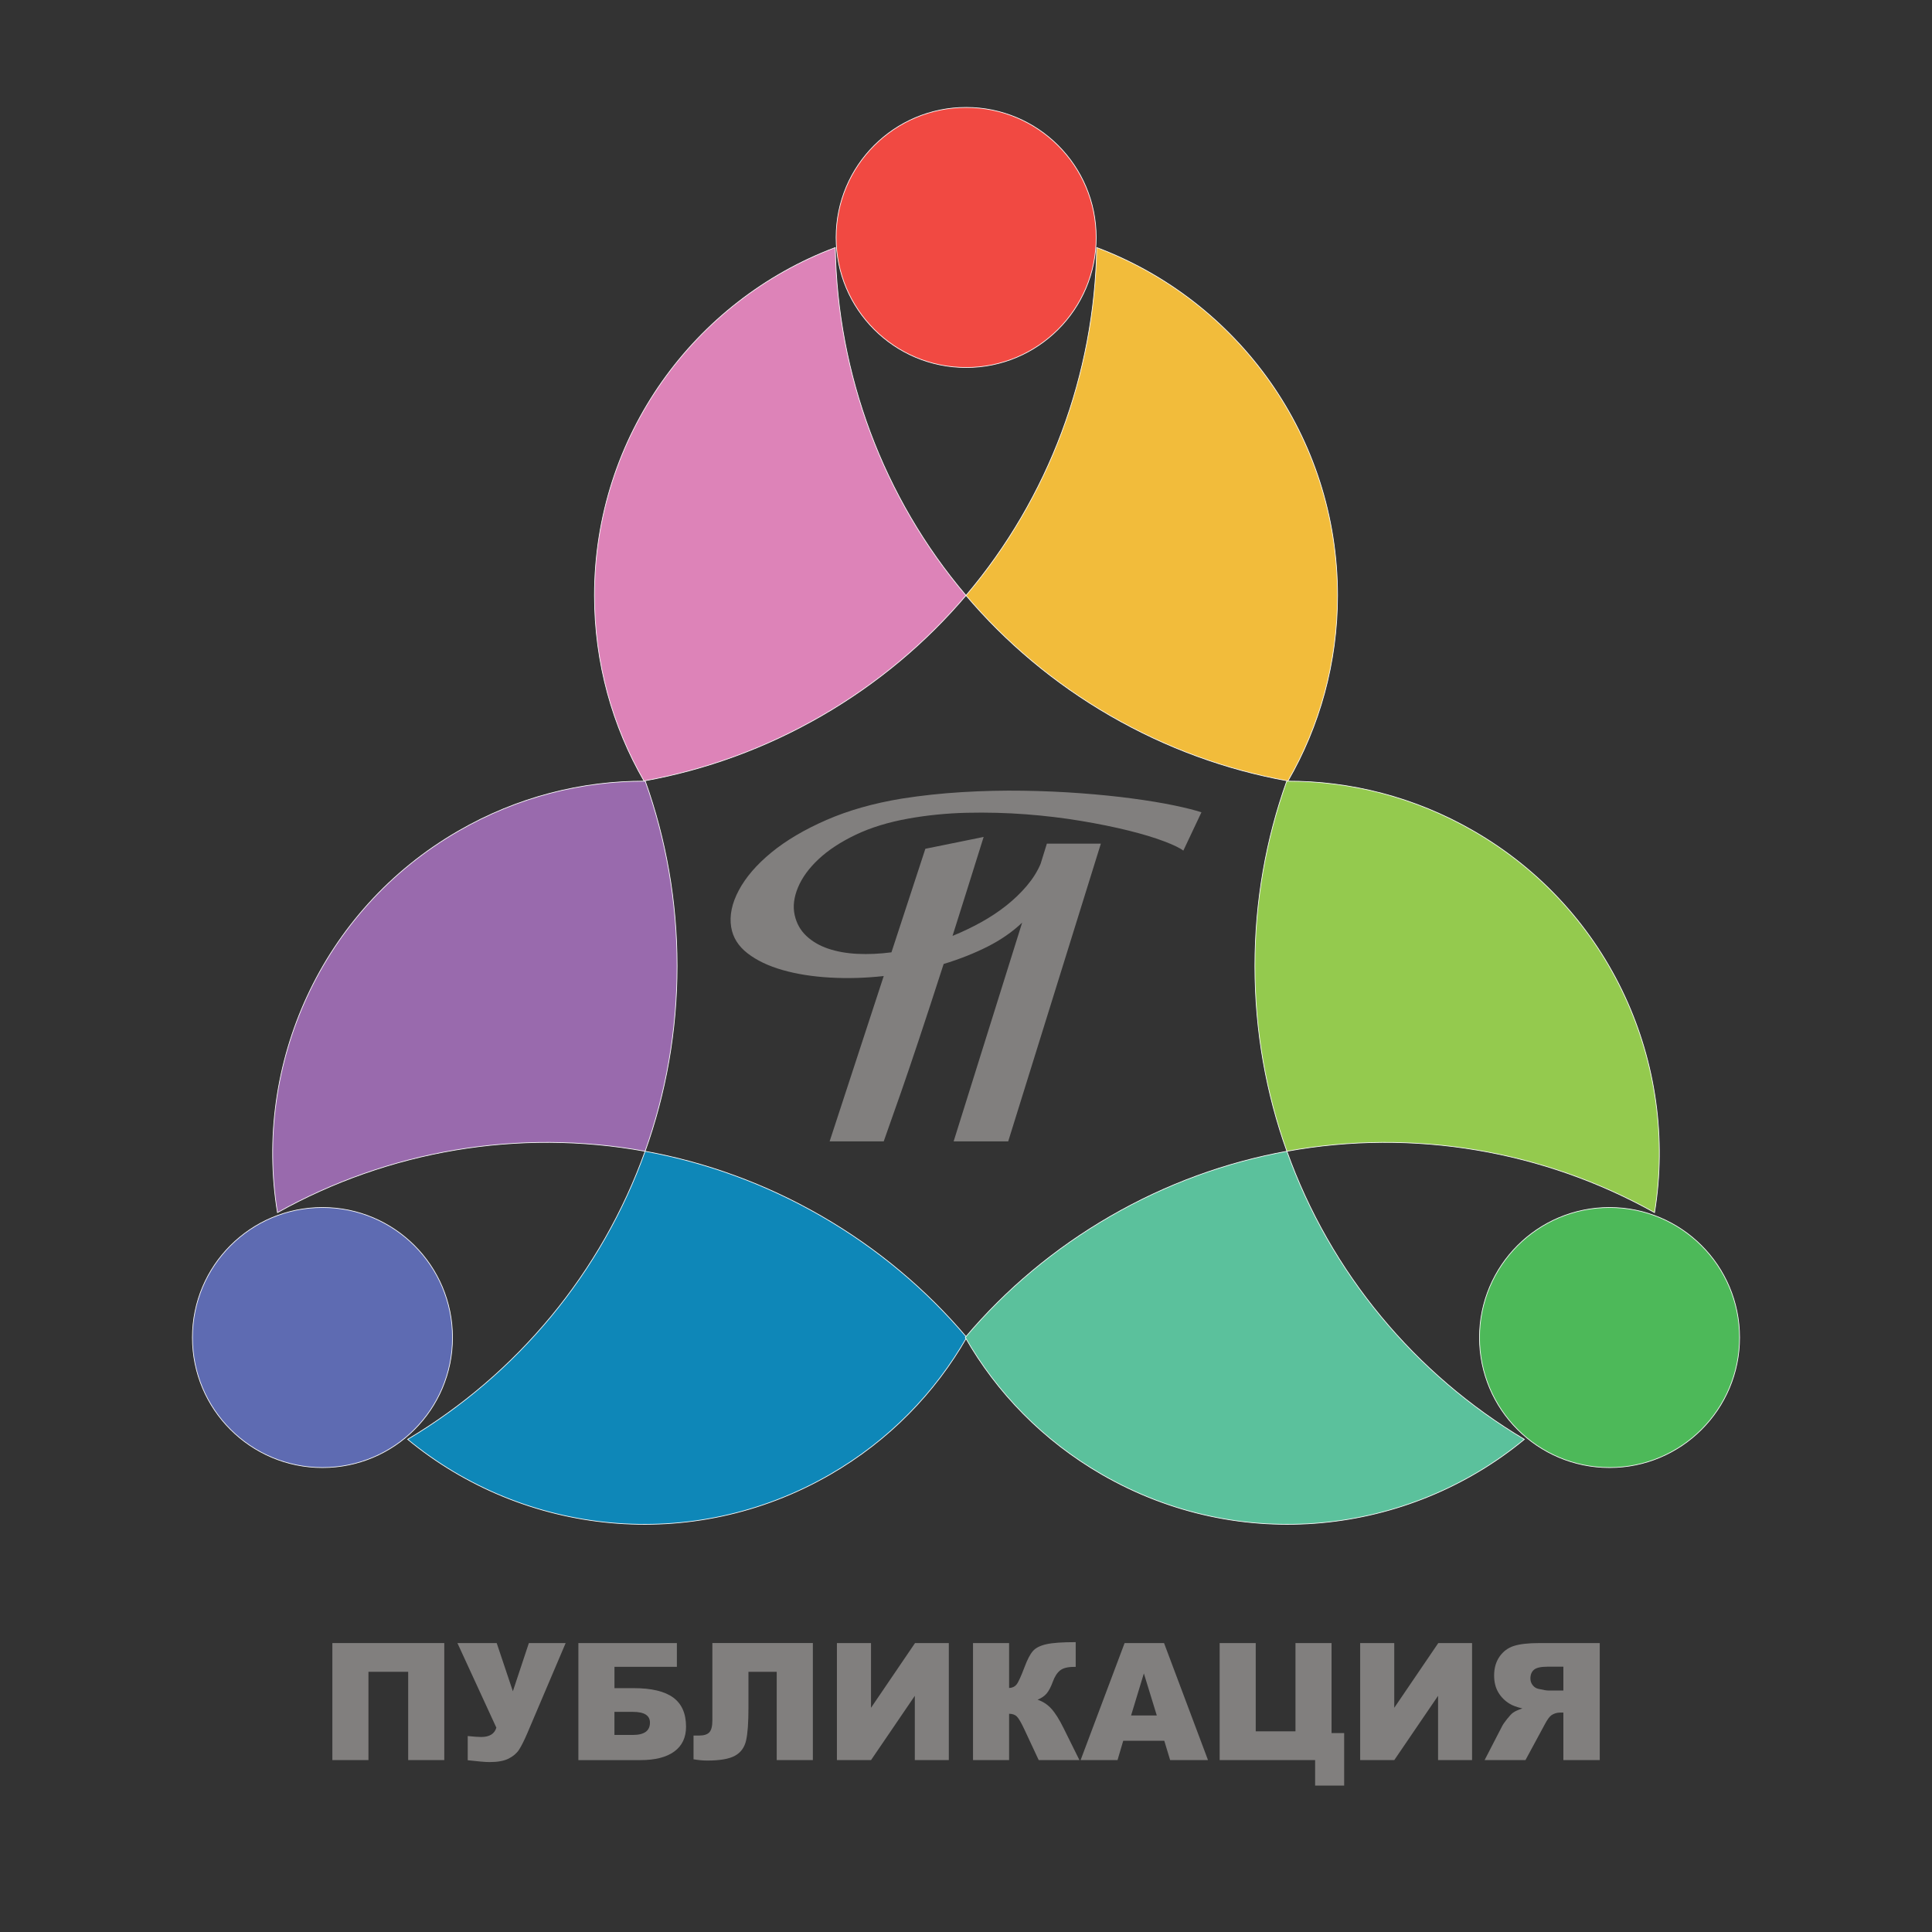 <?xml version="1.0" encoding="UTF-8"?><svg id="a" xmlns="http://www.w3.org/2000/svg" viewBox="0 0 650 650"><rect x="0" y="0" width="650" height="650" fill="#333333" stroke="none"/><g><circle cx="325.05" cy="79.89" r="43.75" style="fill:#f14942; stroke:#fff; stroke-miterlimit:10; stroke-width:.23px;"/><circle cx="541.51" cy="450" r="43.75" style="fill:#4db959; stroke:#fff; stroke-miterlimit:10; stroke-width:.23px;"/><circle cx="108.49" cy="450" r="43.75" style="fill:#5e6bb2; stroke:#fff; stroke-miterlimit:10; stroke-width:.23px;"/><path d="M325,200.33c-13.38,15.77-29.66,29.55-48.6,40.49s-39.01,18.15-59.36,21.85c-.12,.02-.25,.04-.37,.07-10.6-18.36-16.67-39.68-16.67-62.41,0-53.56,33.68-99.25,81.03-117.05,.68,42.55,16.03,84.14,43.97,117.05Z" style="fill:#dd83b8; stroke:#fff; stroke-miterlimit:10; stroke-width:.23px;"/><path d="M450,200.33c0,22.73-6.07,44.05-16.67,62.41-.12-.03-.25-.05-.37-.07-20.35-3.7-40.42-10.91-59.36-21.85s-35.22-24.72-48.6-40.49c27.94-32.91,43.29-74.5,43.97-117.05,47.35,17.8,81.03,63.49,81.03,117.05Z" style="fill:#f2bc3b; stroke:#fff; stroke-miterlimit:10; stroke-width:.23px;"/><path d="M227.8,325c0,21.87-3.79,42.85-10.76,62.33-42.6-7.77-86.43-.2-123.69,20.63-8.12-49.8,14.61-101.66,60.9-128.38,19.83-11.45,41.49-16.85,62.84-16.77,6.94,19.44,10.71,40.37,10.71,62.19Z" style="fill:#996aad; stroke:#fff; stroke-miterlimit:10; stroke-width:.23px;"/><path d="M325.24,449.96c-10.61,18.57-26.13,34.66-45.99,46.12-46.48,26.83-103.02,20.43-142.11-11.83,36.75-21.85,65.3-56.07,79.9-96.92,20.35,3.7,40.42,10.91,59.36,21.85s35.22,24.72,48.6,40.49c.08,.1,.16,.19,.24,.29Z" style="fill:#0e87b8; stroke:#fff; stroke-miterlimit:10; stroke-width:.23px;"/><path d="M512.86,484.25c-39.09,32.26-95.63,38.66-142.11,11.83-19.86-11.46-35.38-27.55-45.99-46.12,.08-.1,.16-.19,.24-.29,13.38-15.77,29.66-29.55,48.6-40.49s39.01-18.15,59.36-21.85c14.6,40.85,43.15,75.07,79.9,96.92Z" style="fill:#5bc19c; stroke:#fff; stroke-miterlimit:10; stroke-width:.23px;"/><path d="M556.65,407.96c-37.26-20.83-81.09-28.4-123.69-20.63-6.97-19.48-10.76-40.46-10.76-62.33s3.77-42.75,10.71-62.19c21.35-.08,43.01,5.32,62.84,16.77,46.29,26.72,69.02,78.58,60.9,128.38Z" style="fill:#94ca4e; stroke:#fff; stroke-miterlimit:10; stroke-width:.23px;"/></g><g><path d="M149.47,592.16h-12.14v-29.7h-13.37v29.7h-12.14v-39.37h37.65v39.37Z" style="fill:#817f7e;"/><path d="M153.9,552.79h13.21l5.44,16.22,5.38-16.22h12.38l-12.93,30.4c-1.06,2.45-1.98,4.28-2.76,5.49-.79,1.21-1.96,2.2-3.5,2.98-1.55,.78-3.67,1.17-6.38,1.17-1.43,0-3.89-.21-7.38-.62v-8.14c2.06,.21,3.56,.32,4.51,.32,2.81,0,4.52-1.05,5.12-3.14l-13.1-28.47Z" style="fill:#817f7e;"/><path d="M206.72,567.96h6.5c5.96,0,10.38,1.05,13.27,3.16,2.88,2.1,4.32,5.38,4.32,9.82,0,3.63-1.32,6.41-3.96,8.34s-6.43,2.89-11.37,2.89h-20.89v-39.37h33.14v7.98h-21v7.2Zm0,15.74h6.23c3.81,0,5.72-1.38,5.72-4.14,0-2.42-1.91-3.62-5.72-3.62h-6.23v7.76Z" style="fill:#817f7e;"/><path d="M273.49,592.16h-12.17v-29.7h-9.51v12.11c0,4.98-.26,8.63-.79,10.97-.53,2.34-1.76,4.05-3.71,5.14-1.94,1.09-5.08,1.64-9.41,1.64-1.33,0-2.85-.14-4.57-.43v-7.98h1.83c1.65,0,2.81-.36,3.49-1.09,.68-.73,1.02-2.05,1.02-3.99v-26.05h33.81v39.37Z" style="fill:#817f7e;"/><path d="M319.22,552.79v39.37h-11.44v-21.62l-14.73,21.62h-11.48v-39.37h11.47v21.78l14.81-21.78h11.38Z" style="fill:#817f7e;"/><path d="M363.16,592.16h-13.7l-4.75-10.17c-1.12-2.41-2-3.91-2.62-4.51-.62-.6-1.49-.9-2.59-.9v15.58h-12.14v-39.37h12.14v15.12c1.06-.05,1.88-.43,2.47-1.13,.59-.7,1.51-2.7,2.77-6.02,.91-2.45,1.83-4.21,2.77-5.28,.93-1.07,2.44-1.83,4.54-2.3,2.09-.47,5.38-.7,9.86-.7v8.33h-.62c-2.08,0-3.62,.39-4.62,1.18-1,.79-1.83,2.06-2.47,3.83-.64,1.76-1.34,3.08-2.08,3.95s-1.76,1.56-3.05,2.08c1.75,.57,3.29,1.56,4.59,2.97s2.69,3.59,4.16,6.57l5.34,10.77Z" style="fill:#817f7e;"/><path d="M391.71,585.66h-13.81l-1.92,6.5h-12.42l14.8-39.37h13.27l14.79,39.37h-12.74l-1.97-6.5Zm-2.52-8.51l-4.35-14.15-4.3,14.15h8.65Z" style="fill:#817f7e;"/><path d="M452.24,600.73h-9.78v-8.57h-32.12v-39.37h12.14v29.7h13.37v-29.7h12.14v30.29h4.24v17.64Z" style="fill:#817f7e;"/><path d="M495.26,552.79v39.37h-11.44v-21.62l-14.73,21.62h-11.48v-39.37h11.47v21.78l14.81-21.78h11.38Z" style="fill:#817f7e;"/><path d="M525.98,592.16v-15.98h-1.07c-1.11,0-2.1,.3-2.98,.91-.64,.47-1.38,1.48-2.2,3.04l-6.5,12.03h-13.75l5.89-11.41c.29-.57,.85-1.39,1.7-2.45,.85-1.06,1.5-1.75,1.95-2.07,.66-.48,1.72-.97,3.17-1.45-1.81-.41-3.23-.93-4.27-1.56-1.63-.98-2.91-2.27-3.84-3.85-.93-1.58-1.4-3.47-1.4-5.65,0-2.51,.61-4.63,1.83-6.38,1.22-1.75,2.82-2.94,4.81-3.58s4.86-.97,8.62-.97h20.28v39.37h-12.22Zm0-31.42h-5.34c-2.22,0-3.73,.34-4.54,1.02-.8,.68-1.21,1.66-1.21,2.93,0,.86,.25,1.62,.77,2.28,.51,.66,1.17,1.07,1.97,1.24,1.59,.36,2.67,.54,3.22,.54h5.13v-8Z" style="fill:#817f7e;"/></g><path d="M352.17,283.84h18.2l-31.17,100.16h-18.36l23.05-73.59c-3.28,3.12-7.18,5.82-11.68,8.09-4.51,2.27-9.41,4.21-14.73,5.82-3.18,9.84-5.94,18.28-8.28,25.31s-4.34,12.9-5.98,17.62c-1.64,4.71-2.94,8.41-3.91,11.09-.96,2.68-1.63,4.57-1.99,5.66h-18.2l18.2-55.62c-6.2,.68-12.24,.85-18.12,.51-5.89-.34-11.2-1.18-15.94-2.54-4.74-1.35-8.66-3.23-11.76-5.62-3.1-2.4-4.94-5.34-5.51-8.83-.62-3.85,.23-7.98,2.58-12.38,2.34-4.4,5.99-8.63,10.94-12.7,4.95-4.06,11.12-7.71,18.52-10.94,7.39-3.23,15.83-5.62,25.31-7.19,6.61-1.04,13.4-1.77,20.35-2.19,6.95-.42,13.8-.57,20.55-.47,6.74,.1,13.24,.39,19.49,.86,6.25,.47,12,1.05,17.27,1.76,5.26,.7,9.89,1.47,13.91,2.3,4.01,.83,7.11,1.62,9.3,2.34l-6.09,12.89c-1.15-.88-3.33-1.94-6.56-3.16-3.23-1.22-7.2-2.42-11.91-3.59-4.71-1.17-10.03-2.25-15.94-3.24-5.91-.99-12.11-1.73-18.59-2.23-6.48-.49-13.1-.66-19.84-.51-6.75,.16-13.29,.81-19.65,1.95-6.72,1.2-12.62,3.01-17.7,5.43s-9.25,5.16-12.5,8.2c-3.26,3.05-5.57,6.22-6.95,9.53-1.38,3.31-1.76,6.39-1.13,9.26,.62,2.81,1.93,5.16,3.91,7.03,1.98,1.88,4.43,3.31,7.34,4.3,2.92,.99,6.2,1.58,9.84,1.76,3.64,.18,7.47,.01,11.48-.51l11.41-34.84,19.61-3.98c-1.98,6.3-3.83,12.2-5.55,17.7-1.72,5.5-3.36,10.69-4.92,15.59,3.33-1.35,6.55-2.89,9.65-4.61,3.1-1.72,5.94-3.61,8.52-5.66,2.58-2.06,4.86-4.26,6.84-6.6,1.98-2.34,3.52-4.79,4.61-7.34l2.11-6.8Z" style="fill:#817f7e;"/></svg>